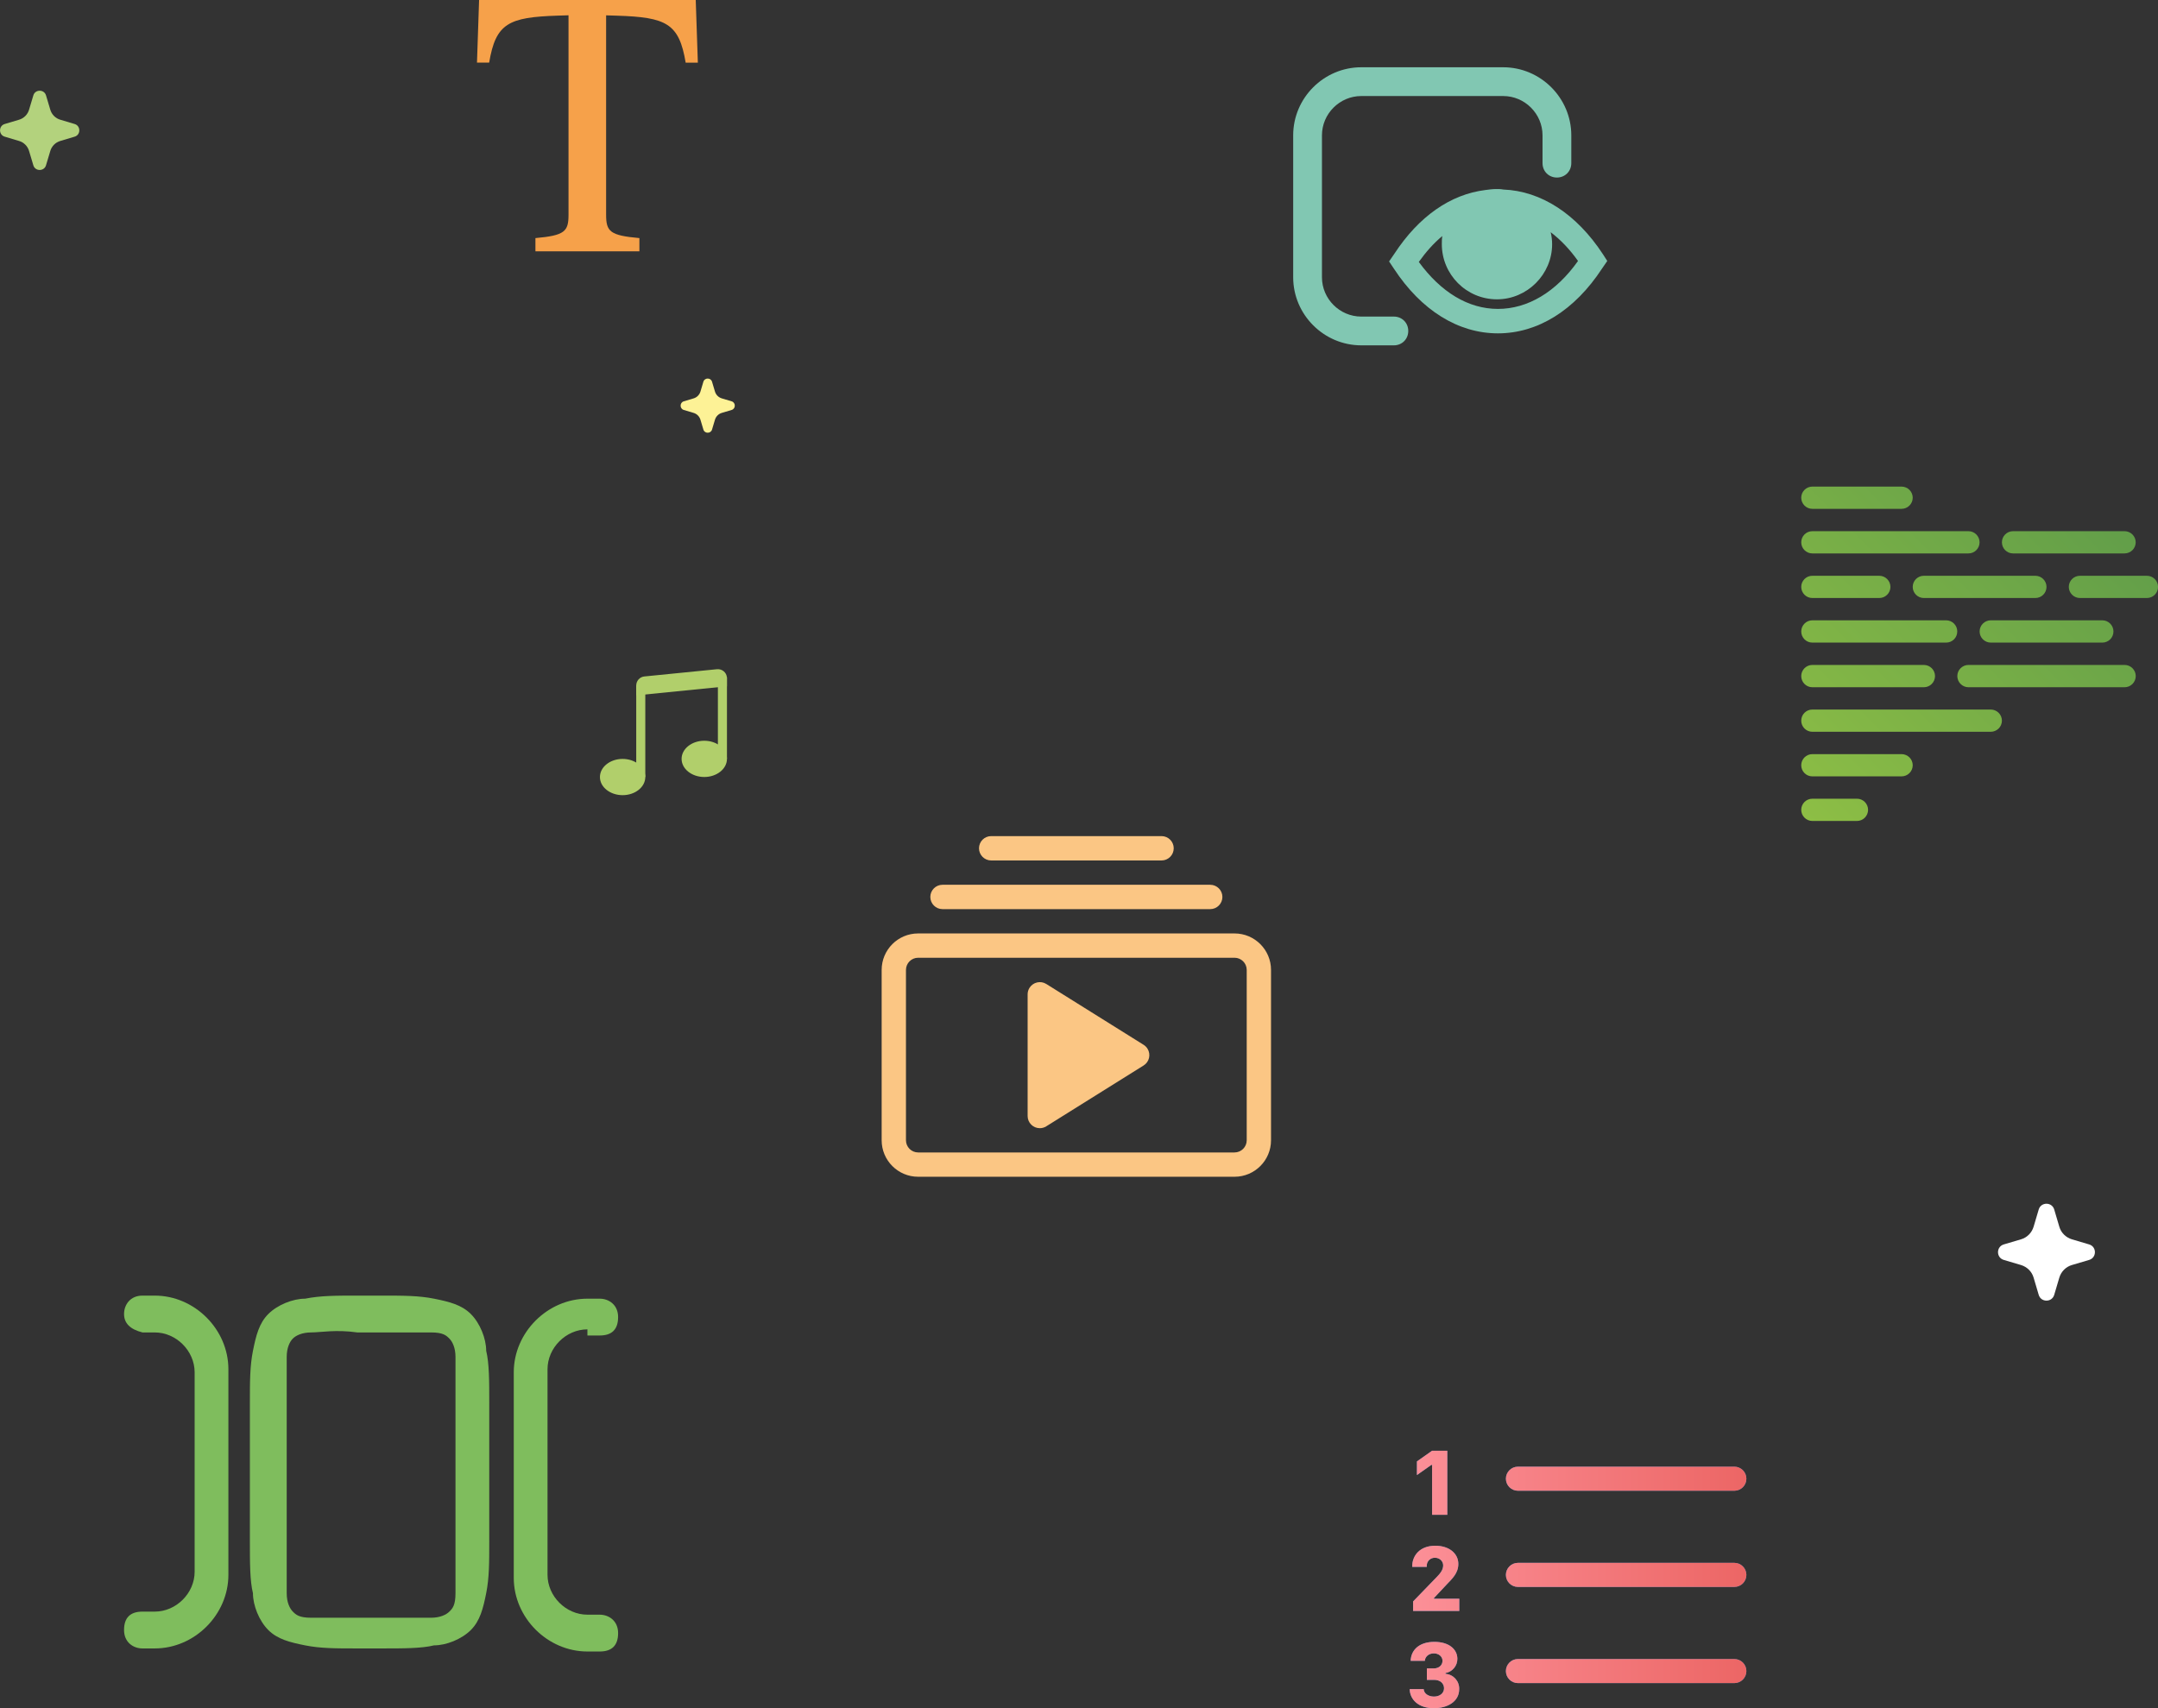 <?xml version="1.0" encoding="UTF-8"?>
<svg id="Calque_2" data-name="Calque 2" xmlns="http://www.w3.org/2000/svg" xmlns:xlink="http://www.w3.org/1999/xlink" viewBox="0 0 450.03 356.3">
  <rect x="0" y="0" width="450.03" height="356.3" fill="#333333" stroke="none"/>
  <defs>
    <style>
      .cls-1 {
        fill: #fdf296;
      }

      .cls-2 {
        fill: #7fbd5d;
      }

      .cls-3 {
        fill: #598ac7;
      }

      .cls-4 {
        fill: url(#Dégradé_sans_nom_104);
      }

      .cls-5 {
        fill: #b1cf6b;
      }

      .cls-6 {
        fill: #fff;
      }

      .cls-7 {
        fill: #f6a14a;
      }

      .cls-8 {
        fill: #81c7b2;
      }

      .cls-9 {
        fill: url(#Dégradé_sans_nom_657);
      }

      .cls-10 {
        fill: #fbc684;
      }

      .cls-11 {
        fill: #b3d27d;
      }
    </style>
    <linearGradient id="Dégradé_sans_nom_104" data-name="Dégradé sans nom 104" x1="293.99" y1="329.44" x2="364.18" y2="329.44" gradientUnits="userSpaceOnUse">
      <stop offset="0" stop-color="#fc9098"/>
      <stop offset="1" stop-color="#ec6665"/>
    </linearGradient>
    <linearGradient id="Dégradé_sans_nom_657" data-name="Dégradé sans nom 657" x1="369.33" y1="163.58" x2="433.07" y2="99.85" gradientUnits="userSpaceOnUse">
      <stop offset="0" stop-color="#8dbe45"/>
      <stop offset="1" stop-color="#629e49"/>
    </linearGradient>
  </defs>
  <g id="Calque_1-2" data-name="Calque 1">
    <g>
      <path class="cls-7" d="M145.11,0h-45.2l-.44,13.06h2.54c1.38-8.2,4.03-9.47,14.3-9.8l2.25-.07v41.57c0,3.52-.76,4.35-6.9,4.9v2.76h21.68v-2.76c-6.17-.55-6.94-1.38-6.94-4.9V3.2l2.29.07c10.27.33,12.93,1.6,14.3,9.8h2.54l-.44-13.07Z"/>
      <g>
        <path class="cls-10" d="M194.01,187.08c0,1.4,1.14,2.54,2.54,2.54h55.83c1.4,0,2.54-1.14,2.54-2.54s-1.14-2.54-2.54-2.54h-55.83c-1.4,0-2.54,1.14-2.54,2.54ZM204.16,176.93c0,1.4,1.14,2.54,2.54,2.54h35.53c1.4,0,2.54-1.14,2.54-2.54s-1.14-2.54-2.54-2.54h-35.53c-1.4,0-2.54,1.14-2.54,2.54ZM218.19,205.23c-1.19-.74-2.75-.38-3.5.81-.25.4-.39.87-.39,1.35v25.38c0,1.4,1.14,2.54,2.54,2.54.48,0,.94-.13,1.35-.39l20.3-12.69c1.19-.74,1.55-2.31.81-3.5-.2-.33-.48-.6-.81-.81l-20.3-12.69Z"/>
        <path class="cls-10" d="M191.47,245.44c-4.2,0-7.61-3.41-7.61-7.61v-35.53c0-4.2,3.41-7.61,7.61-7.61h65.98c4.2,0,7.61,3.41,7.61,7.61v35.53c0,4.2-3.41,7.61-7.61,7.61h-65.98ZM257.45,240.37c1.4,0,2.54-1.14,2.54-2.54v-35.53c0-1.4-1.14-2.54-2.54-2.54h-65.98c-1.4,0-2.54,1.14-2.54,2.54v35.53c0,1.4,1.14,2.54,2.54,2.54h65.98Z"/>
      </g>
      <g>
        <path class="cls-2" d="M122.5,277.27c-4.48,0-8.32,3.84-8.32,8.32v42.87c0,4.48,3.84,8.32,8.32,8.32h2.56c1.92,0,3.84,1.28,3.84,3.84s-1.28,3.84-3.84,3.84h-2.56c-8.32,0-15.36-7.04-15.36-15.36v-42.87c0-8.32,7.04-15.36,15.36-15.36h2.56c1.92,0,3.84,1.28,3.84,3.84s-1.28,3.84-3.84,3.84h-2.56v-1.28Z"/>
        <path class="cls-2" d="M25.87,274.07c0-1.92,1.28-3.84,3.84-3.84h2.56c8.32,0,15.36,7.04,15.36,15.36v42.87c0,8.32-7.04,15.36-15.36,15.36h-2.56c-1.92,0-3.84-1.28-3.84-3.84s1.28-3.84,3.84-3.84h2.56c4.48,0,8.32-3.84,8.32-8.32v-41.59c0-4.48-3.84-8.32-8.32-8.32h-2.56c-2.56-.64-3.84-1.92-3.84-3.84Z"/>
        <path class="cls-2" d="M74.51,270.23h5.12c4.48,0,7.68,0,10.88.64s5.76,1.28,7.68,3.2c1.92,1.92,3.2,5.12,3.2,7.68.64,2.56.64,6.4.64,10.88v28.79c0,4.48,0,7.68-.64,10.88-.64,3.2-1.28,5.76-3.2,7.68-1.92,1.92-5.12,3.2-7.68,3.2-2.56.64-6.4.64-10.88.64h-5.12c-4.48,0-7.68,0-10.88-.64-3.2-.64-5.76-1.28-7.68-3.2-1.92-1.92-3.2-5.12-3.2-7.68-.64-2.56-.64-6.4-.64-10.88v-28.79c0-4.48,0-7.68.64-10.88.64-3.2,1.28-5.76,3.2-7.68s5.12-3.2,7.68-3.2c3.2-.64,6.4-.64,10.88-.64ZM64.91,277.91c-1.92,0-3.2.64-3.84,1.28-.64.64-1.28,1.92-1.28,3.84v49.27c0,1.92.64,3.2,1.28,3.84.64.64,1.28,1.28,3.84,1.28h24.96c1.92,0,3.2-.64,3.84-1.28.64-.64,1.28-1.28,1.28-3.84v-49.27c0-1.92-.64-3.2-1.28-3.84-.64-.64-1.28-1.28-3.84-1.28h-15.36c-4.48-.64-7.68,0-9.6,0Z"/>
      </g>
      <g>
        <path class="cls-8" d="M334.28,53.03c-5.5-8.4-12.9-13.2-20.8-13.5-.5-.1-.9-.1-1.4-.1-.8,0-1.6.1-2.3.2-7.3.9-13.9,5.5-19,13.3l-1.1,1.6,1,1.5c5.7,8.7,13.4,13.5,21.7,13.5s16-4.8,21.7-13.5l1.1-1.6-.9-1.4ZM312.18,62.43c6.3,0,11.5-5.2,11.5-11.5,0-.8-.1-1.7-.3-2.5,2.1,1.6,4,3.6,5.7,6-4.6,6.5-10.5,10-16.7,10s-11.9-3.5-16.5-9.8c1.5-2.1,3.1-3.9,4.9-5.4-.1.6-.1,1.1-.1,1.7,0,6.3,5.1,11.5,11.5,11.5Z"/>
        <path class="cls-8" d="M313.48,14.03h-29.6c-7.8,0-14.2,6.4-14.2,14.2v29.6c0,7.8,6.4,14.2,14.2,14.2h6.8c1.7,0,3-1.3,3-3s-1.3-3-3-3h-6.8c-4.5,0-8.2-3.7-8.2-8.2v-29.6c0-4.5,3.7-8.2,8.2-8.2h29.6c4.5,0,8.2,3.7,8.2,8.2v5.8c0,1.7,1.3,3,3,3s3-1.3,3-3v-5.8c0-7.8-6.4-14.2-14.2-14.2Z"/>
      </g>
      <g>
        <path class="cls-5" d="M134.57,162.07c0,2.09-2.12,3.78-4.73,3.78s-4.73-1.69-4.73-3.78,2.12-3.78,4.73-3.78,4.73,1.7,4.73,3.78M151.6,158.28c0,2.09-2.12,3.78-4.73,3.78s-4.73-1.69-4.73-3.78,2.12-3.78,4.73-3.78,4.73,1.69,4.73,3.78"/>
        <path class="cls-5" d="M149.71,158.28v-17.03h1.89v17.03h-1.89ZM134.57,143.15v18.92h-1.89v-18.92h1.89Z"/>
        <path class="cls-5" d="M132.68,142.97c0-.97.74-1.79,1.7-1.88l15.14-1.51c1.04-.1,1.97.65,2.07,1.69,0,.06,0,.13,0,.19v1.69l-18.92,1.89v-2.07Z"/>
      </g>
      <path class="cls-6" d="M428.39,270.06l1.06-3.58c.38-1.26,1.37-2.27,2.63-2.63l3.58-1.06c1.62-.47,1.62-2.77,0-3.24l-3.58-1.06c-1.26-.38-2.27-1.37-2.63-2.63l-1.06-3.58c-.47-1.62-2.77-1.62-3.24,0l-1.06,3.58c-.38,1.26-1.37,2.27-2.63,2.63l-3.58,1.06c-1.62.47-1.62,2.77,0,3.24l3.58,1.06c1.26.38,2.27,1.37,2.63,2.63l1.06,3.58c.47,1.62,2.77,1.62,3.24,0Z"/>
      <path class="cls-1" d="M148.49,89.58l.6-2.01c.2-.7.75-1.26,1.46-1.46l2.01-.6c.9-.25.9-1.56,0-1.81l-2.01-.6c-.7-.2-1.26-.75-1.46-1.46l-.6-2.01c-.25-.9-1.56-.9-1.81,0l-.6,2.01c-.2.7-.75,1.26-1.46,1.46l-2.01.6c-.9.25-.9,1.56,0,1.81l2.01.6c.7.2,1.26.75,1.46,1.46l.6,2.01c.25.9,1.56.9,1.81,0Z"/>
      <path class="cls-11" d="M9.6,34.46l.88-2.94c.29-1.03,1.1-1.84,2.13-2.13l2.94-.88c1.32-.37,1.32-2.28,0-2.65l-2.94-.88c-1.03-.29-1.84-1.1-2.13-2.13l-.88-2.94c-.37-1.32-2.28-1.32-2.65,0l-.88,2.94c-.29,1.03-1.1,1.84-2.13,2.13l-2.94.88c-1.32.37-1.32,2.28,0,2.65l2.94.88c1.03.29,1.84,1.1,2.13,2.13l.88,2.94c.37,1.32,2.28,1.32,2.65,0Z"/>
      <g>
        <g>
          <path class="cls-3" d="M314.04,348.54c0-1.38,1.12-2.51,2.51-2.51h45.13c1.38,0,2.51,1.12,2.51,2.51s-1.12,2.51-2.51,2.51h-45.13c-1.38,0-2.51-1.12-2.51-2.51ZM314.04,328.48c0-1.38,1.12-2.51,2.51-2.51h45.13c1.38,0,2.51,1.12,2.51,2.51s-1.12,2.51-2.51,2.51h-45.13c-1.38,0-2.51-1.12-2.51-2.51ZM314.04,308.42c0-1.38,1.12-2.51,2.51-2.51h45.13c1.38,0,2.51,1.12,2.51,2.51s-1.12,2.51-2.51,2.51h-45.13c-1.38,0-2.51-1.12-2.51-2.51Z"/>
          <path class="cls-3" d="M297.56,350.37v-2.38h1.44c1.09,0,1.82-.69,1.82-1.59s-.79-1.55-1.81-1.55c-1.12,0-1.84.76-1.87,1.55h-2.96c.08-2.34,1.87-3.95,4.94-3.95,2.95-.01,4.78,1.46,4.8,3.52.02,1.46-1.03,2.73-2.47,2.98v.17c1.64.12,2.9,1.52,2.85,3.16.02,2.67-2.52,4.01-5.27,4.01-3.29,0-5.01-1.86-5.05-3.98h2.92c.04.89.93,1.53,2.12,1.55,1.27,0,2.13-.73,2.12-1.75-.01-.98-.78-1.74-2.08-1.74h-1.5,0ZM297.54,326.81h-3.03v-.18c0-2.05,1.48-4.23,4.8-4.23,2.92,0,4.81,1.63,4.81,3.79,0,1.95-1.29,3.09-2.39,4.25l-2.69,2.87v.15h5.28v2.54h-9.63v-1.98l4.8-4.96c.69-.71,1.47-1.52,1.47-2.55,0-.9-.74-1.6-1.71-1.6-.91-.03-1.68.68-1.71,1.59,0,.03,0,.07,0,.1v.21ZM301.83,315.95h-3.18v-10.41h-.16l-3,2.11v-2.84l3.15-2.22h3.18v13.37Z"/>
        </g>
        <g>
          <path class="cls-4" d="M314.04,348.54c0-1.38,1.12-2.51,2.51-2.51h45.13c1.38,0,2.51,1.12,2.51,2.51s-1.12,2.51-2.51,2.51h-45.13c-1.38,0-2.51-1.12-2.51-2.51ZM314.04,328.48c0-1.38,1.12-2.51,2.51-2.51h45.13c1.38,0,2.51,1.12,2.51,2.51s-1.12,2.51-2.51,2.51h-45.13c-1.38,0-2.51-1.12-2.51-2.51ZM314.04,308.42c0-1.38,1.12-2.51,2.51-2.51h45.13c1.38,0,2.51,1.12,2.51,2.51s-1.12,2.51-2.51,2.51h-45.13c-1.38,0-2.51-1.12-2.51-2.51Z"/>
          <path class="cls-4" d="M297.56,350.37v-2.38h1.44c1.09,0,1.82-.69,1.82-1.59s-.79-1.55-1.81-1.55c-1.12,0-1.84.76-1.87,1.55h-2.96c.08-2.34,1.87-3.95,4.94-3.95,2.95-.01,4.78,1.46,4.8,3.52.02,1.46-1.03,2.73-2.47,2.98v.17c1.64.12,2.9,1.52,2.85,3.16.02,2.67-2.52,4.01-5.27,4.01-3.29,0-5.01-1.86-5.05-3.98h2.92c.04.89.93,1.53,2.12,1.55,1.27,0,2.13-.73,2.12-1.75-.01-.98-.78-1.74-2.08-1.74h-1.5,0ZM297.54,326.81h-3.03v-.18c0-2.05,1.48-4.23,4.8-4.23,2.92,0,4.81,1.63,4.81,3.79,0,1.95-1.29,3.09-2.39,4.25l-2.69,2.87v.15h5.28v2.54h-9.63v-1.98l4.8-4.96c.69-.71,1.47-1.52,1.47-2.55,0-.9-.74-1.6-1.71-1.6-.91-.03-1.68.68-1.71,1.59,0,.03,0,.07,0,.1v.21ZM301.83,315.95h-3.18v-10.41h-.16l-3,2.11v-2.84l3.15-2.22h3.18v13.37Z"/>
        </g>
      </g>
      <path class="cls-9" d="M375.63,103.81c0-1.28,1.04-2.32,2.32-2.32h18.6c1.28,0,2.33,1.04,2.33,2.32s-1.04,2.32-2.33,2.32h-18.6c-1.28,0-2.32-1.04-2.32-2.32ZM375.63,113.11c0-1.28,1.04-2.32,2.32-2.32h32.55c1.28,0,2.32,1.04,2.32,2.32s-1.04,2.32-2.32,2.32h-32.55c-1.28,0-2.32-1.04-2.32-2.32ZM417.48,113.11c0-1.28,1.04-2.32,2.32-2.32h23.25c1.28,0,2.33,1.04,2.33,2.32s-1.04,2.32-2.33,2.32h-23.25c-1.28,0-2.32-1.04-2.32-2.32ZM375.63,122.41c0-1.28,1.04-2.32,2.32-2.32h13.95c1.28,0,2.33,1.04,2.33,2.32s-1.04,2.32-2.33,2.32h-13.95c-1.28,0-2.32-1.04-2.32-2.32ZM398.88,122.41c0-1.28,1.04-2.32,2.32-2.32h23.25c1.28,0,2.33,1.04,2.33,2.32s-1.04,2.32-2.33,2.32h-23.25c-1.28,0-2.32-1.04-2.32-2.32ZM431.43,122.41c0-1.28,1.04-2.32,2.33-2.32h13.95c1.28,0,2.33,1.04,2.33,2.32s-1.04,2.32-2.33,2.32h-13.95c-1.28,0-2.33-1.04-2.33-2.32ZM375.63,131.71c0-1.28,1.04-2.33,2.32-2.33h27.9c1.28,0,2.32,1.04,2.32,2.33s-1.04,2.32-2.32,2.32h-27.9c-1.28,0-2.32-1.04-2.32-2.32ZM412.83,131.71c0-1.28,1.04-2.33,2.33-2.33h23.25c1.28,0,2.33,1.04,2.33,2.33s-1.04,2.32-2.33,2.32h-23.25c-1.28,0-2.33-1.04-2.33-2.32ZM375.63,141.01c0-1.28,1.04-2.32,2.32-2.32h23.25c1.28,0,2.33,1.04,2.33,2.32s-1.04,2.33-2.33,2.33h-23.25c-1.28,0-2.32-1.04-2.32-2.33ZM408.18,141.01c0-1.28,1.04-2.32,2.33-2.32h32.55c1.28,0,2.33,1.04,2.33,2.32s-1.04,2.33-2.33,2.33h-32.55c-1.28,0-2.33-1.04-2.33-2.33ZM375.63,150.31c0-1.28,1.04-2.32,2.32-2.32h37.2c1.28,0,2.33,1.04,2.33,2.32s-1.04,2.32-2.33,2.32h-37.2c-1.28,0-2.32-1.04-2.32-2.32ZM375.63,159.61c0-1.28,1.04-2.32,2.32-2.32h18.6c1.28,0,2.33,1.04,2.33,2.32s-1.04,2.32-2.33,2.32h-18.6c-1.28,0-2.32-1.04-2.32-2.32ZM375.63,168.91c0-1.28,1.04-2.32,2.32-2.32h9.3c1.28,0,2.32,1.04,2.32,2.32s-1.04,2.32-2.32,2.32h-9.3c-1.28,0-2.32-1.04-2.32-2.32Z"/>
    </g>
  </g>
</svg>